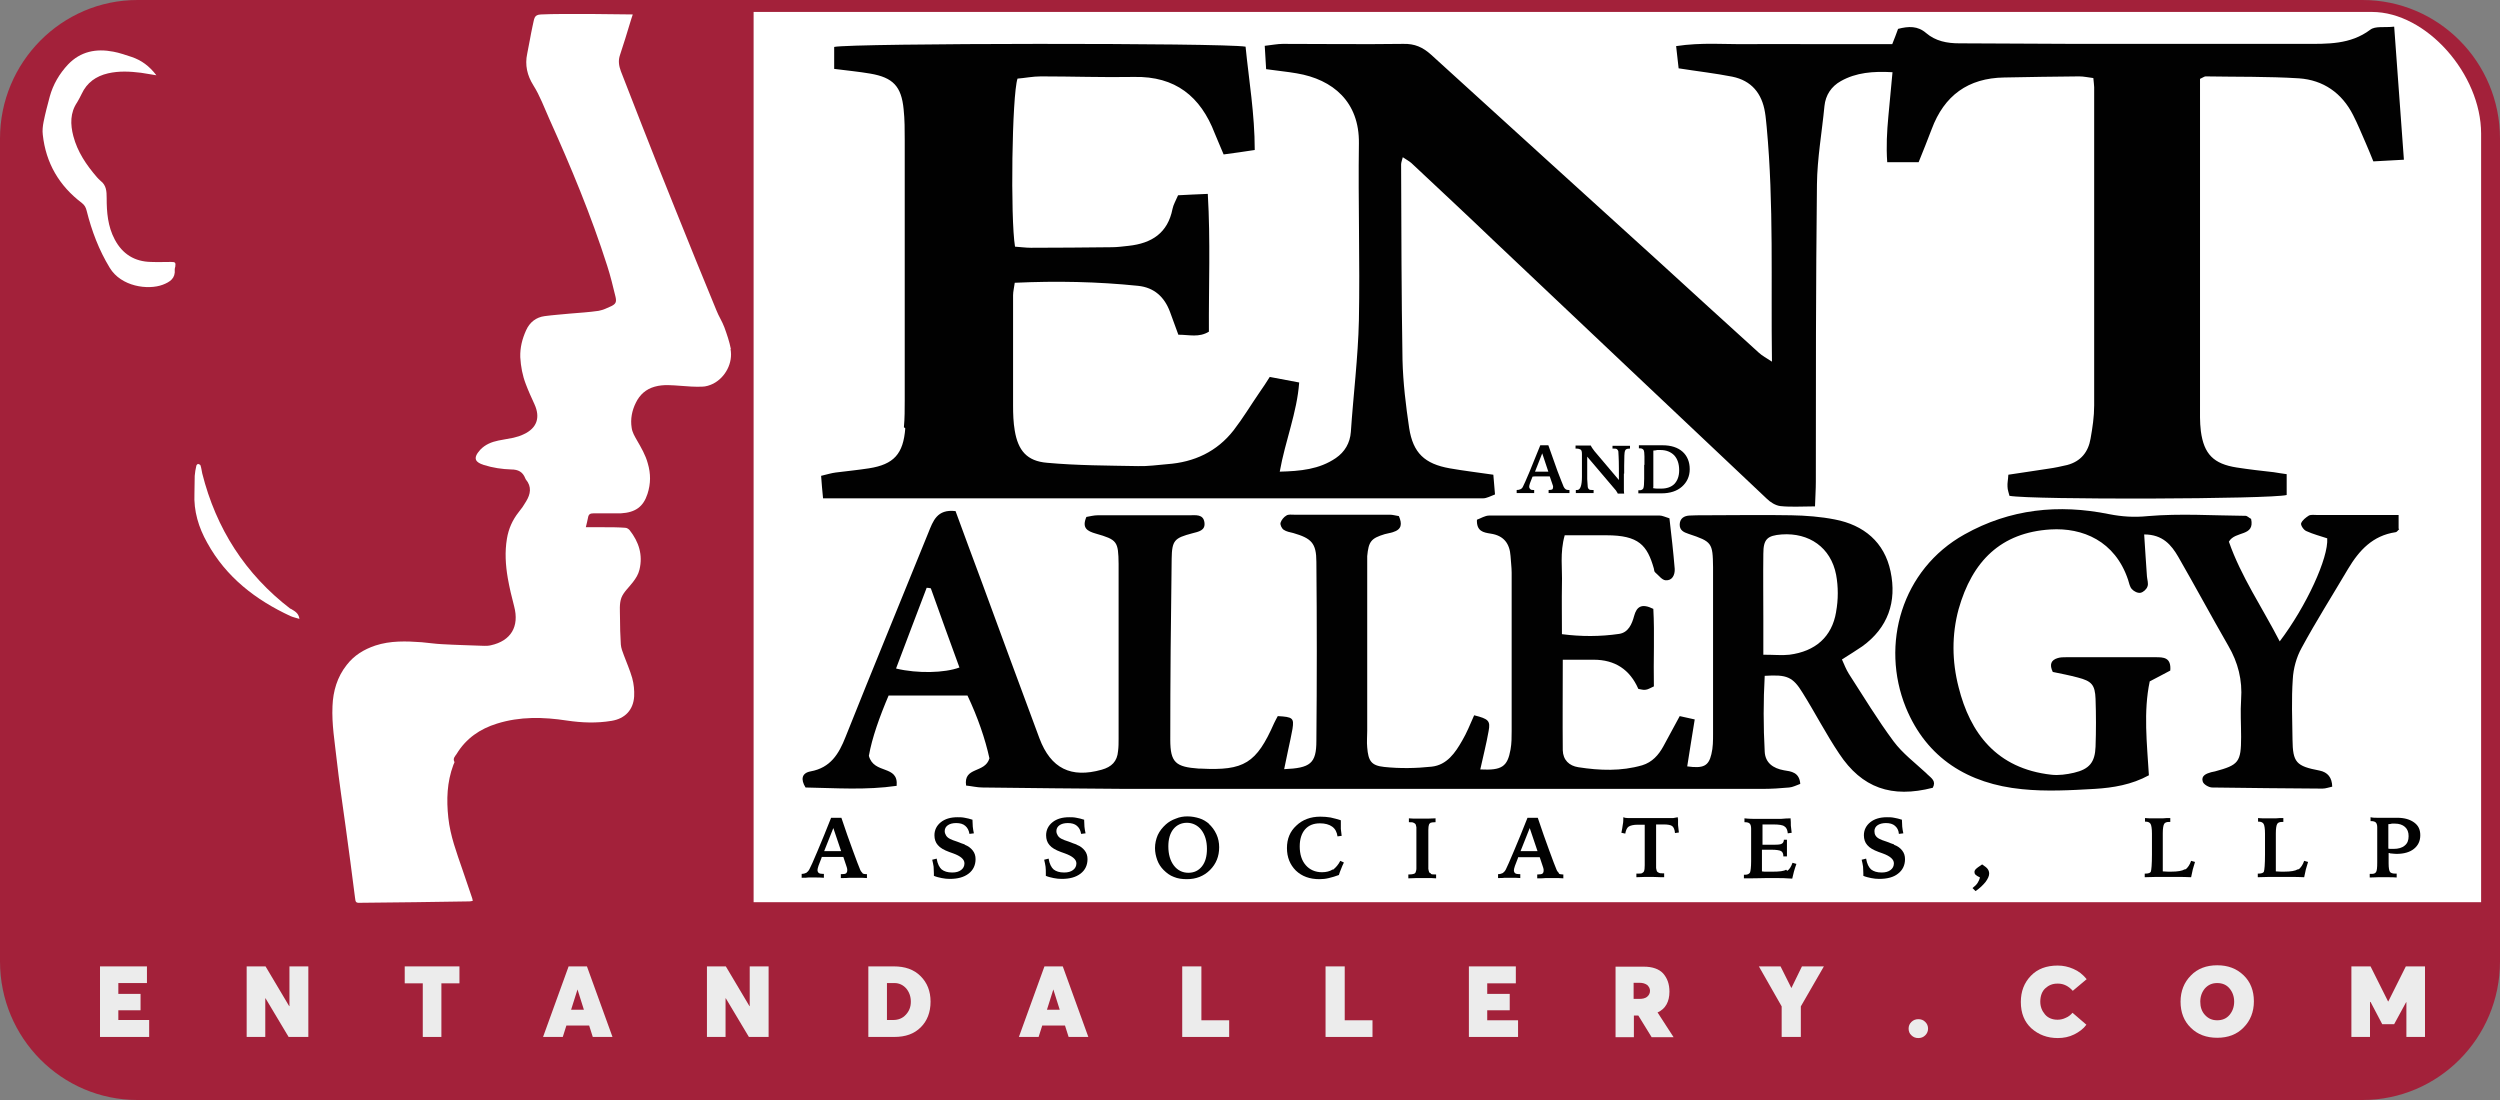 <?xml version="1.0" encoding="UTF-8"?>
<svg id="a" data-name="Layer 1" xmlns="http://www.w3.org/2000/svg" viewBox="0 0 90 39.6">
  <rect x="0" y="0" width="90" height="39.6" fill="#808080" stroke="none"/>
  <path d="M85.05,39.6H4.95c-2.73,0-4.95-2.23-4.95-4.99V4.99C0,2.24,2.22,0,4.95,0H85.05c2.73,0,4.95,2.23,4.95,4.99v29.62c0,2.76-2.22,4.99-4.95,4.99Z" fill="#a3213a"/>
  <path d="M89.32,32.48H27.13V.43h58.26c1.96,0,3.93,2.24,3.93,4.38v27.68Z" fill="#fff"/>
  <g>
    <path d="M31.05,31.43s-.06-.06-.08-.11c-.05-.12-.14-.35-.27-.71-.13-.36-.27-.74-.41-1.17h-.37c-.17,.44-.34,.84-.49,1.2-.15,.36-.25,.58-.29,.65-.03,.06-.07,.1-.11,.13-.04,.02-.1,.04-.17,.04v.14c.11,0,.19,0,.24-.01,.05,0,.1,0,.13,0,.04,0,.09,0,.16,0,.06,0,.15,0,.27,.01v-.14h-.03c-.07,0-.12-.01-.15-.03-.03-.02-.05-.06-.05-.11,0-.06,.05-.21,.15-.45v-.02s.07,0,.12,0c.13,0,.22,0,.26,0,.02,0,.08,0,.17,0,.1,0,.17,0,.23,0l.12,.36s.02,.06,.02,.08c0,.02,0,.04,0,.05,0,.05-.02,.08-.04,.1-.03,.02-.08,.03-.16,.03h-.03v.14c.13,0,.24,0,.31-.01,.07,0,.13,0,.17,0,.05,0,.1,0,.17,0,.07,0,.17,0,.29,.01v-.14h-.03c-.05,0-.1-.01-.13-.03Zm-.9-.79h-.36s-.08,0-.12,0l.33-.83,.28,.83s-.08,0-.13,0Z" fill="#010101"/>
    <path d="M34.73,30.4c-.06-.02-.15-.05-.27-.1-.12-.04-.21-.07-.26-.1-.06-.03-.11-.07-.14-.12-.03-.05-.05-.1-.05-.16,0-.09,.04-.16,.11-.21,.07-.05,.17-.08,.3-.08,.14,0,.25,.03,.33,.1,.08,.07,.13,.16,.15,.29l.16-.02c-.02-.08-.03-.16-.04-.24,0-.08-.01-.15-.01-.22v-.03c-.1-.03-.2-.06-.28-.07-.09-.02-.18-.02-.26-.02-.25,0-.45,.06-.6,.18-.15,.12-.23,.28-.23,.47,0,.14,.04,.26,.12,.35,.08,.1,.22,.18,.41,.25,.03,.01,.08,.03,.14,.05,.28,.1,.41,.22,.41,.36,0,.1-.04,.18-.12,.24-.08,.06-.18,.09-.32,.09-.17,0-.29-.04-.38-.11-.08-.07-.15-.2-.18-.39l-.16,.04c.02,.09,.04,.17,.05,.25,0,.08,.01,.16,.01,.24,0,0,0,.02,0,.04,0,.02,0,.03,0,.05,.09,.04,.19,.06,.28,.08,.1,.02,.19,.03,.29,.03,.29,0,.51-.06,.68-.19,.17-.13,.25-.31,.25-.52,0-.12-.03-.22-.1-.31-.07-.09-.16-.16-.29-.21Z" fill="#010101"/>
    <path d="M38.75,30.4c-.06-.02-.15-.05-.27-.1-.12-.04-.21-.07-.26-.1-.06-.03-.11-.07-.14-.12-.03-.05-.05-.1-.05-.16,0-.09,.04-.16,.11-.21,.07-.05,.17-.08,.3-.08,.14,0,.25,.03,.33,.1,.08,.07,.13,.16,.15,.29l.16-.02c-.02-.08-.03-.16-.04-.24,0-.08-.01-.15-.01-.22v-.03c-.1-.03-.2-.06-.28-.07-.09-.02-.18-.02-.26-.02-.25,0-.45,.06-.6,.18-.15,.12-.23,.28-.23,.47,0,.14,.04,.26,.12,.35,.08,.1,.22,.18,.41,.25,.03,.01,.08,.03,.14,.05,.28,.1,.42,.22,.42,.36,0,.1-.04,.18-.12,.24-.08,.06-.18,.09-.32,.09-.17,0-.29-.04-.38-.11-.08-.07-.15-.2-.18-.39l-.16,.04c.02,.09,.04,.17,.05,.25s.01,.16,.01,.24c0,0,0,.02,0,.04,0,.02,0,.03,0,.05,.09,.04,.19,.06,.28,.08,.1,.02,.19,.03,.29,.03,.29,0,.51-.06,.68-.19,.17-.13,.25-.31,.25-.52,0-.12-.03-.22-.1-.31-.07-.09-.16-.16-.29-.21Z" fill="#010101"/>
    <path d="M43.53,29.66c-.11-.09-.22-.16-.35-.2-.13-.04-.27-.07-.43-.07-.14,0-.28,.02-.42,.08-.14,.05-.26,.12-.36,.21-.12,.11-.22,.23-.29,.38-.06,.14-.1,.3-.1,.47,0,.15,.03,.29,.08,.43,.05,.14,.13,.26,.23,.36,.11,.11,.23,.2,.37,.25,.14,.06,.3,.08,.47,.08,.33,0,.61-.11,.83-.33,.22-.22,.33-.49,.33-.82,0-.16-.03-.32-.1-.47-.07-.15-.16-.27-.28-.38Zm-.26,1.53c-.12,.15-.28,.23-.49,.23s-.39-.09-.52-.26c-.13-.17-.2-.4-.2-.69,0-.26,.06-.47,.18-.62,.12-.15,.29-.23,.49-.23s.39,.09,.52,.26c.13,.17,.2,.4,.2,.68,0,.27-.06,.48-.18,.63Z" fill="#010101"/>
    <path d="M47.98,31.3c-.11,.07-.24,.1-.39,.1-.24,0-.44-.09-.58-.25-.15-.17-.22-.4-.22-.68,0-.27,.07-.47,.19-.61,.13-.15,.31-.22,.54-.22,.18,0,.33,.04,.44,.12,.11,.08,.17,.2,.19,.35l.15-.02c-.01-.09-.02-.17-.03-.25,0-.07,0-.15,0-.21,0-.01,0-.02,0-.05,0-.02,0-.04,0-.05-.12-.04-.24-.07-.37-.1-.12-.02-.24-.03-.37-.03-.35,0-.64,.11-.86,.32-.23,.21-.34,.48-.34,.81s.11,.6,.32,.81c.22,.21,.5,.31,.85,.31,.11,0,.22-.01,.34-.04,.12-.03,.23-.06,.36-.11,.02-.07,.05-.15,.08-.22,.03-.08,.06-.15,.1-.23l-.13-.06c-.07,.14-.16,.24-.26,.32Z" fill="#010101"/>
    <path d="M51.52,31.45s-.06-.03-.07-.05-.02-.07-.03-.12c0-.05,0-.15,0-.29v-.62c0-.24,0-.4,0-.49,0-.09,.01-.15,.02-.18,.01-.04,.03-.06,.06-.08,.03-.01,.08-.02,.15-.02h.03v-.14c-.1,0-.18,.01-.26,.01-.08,0-.15,0-.21,0s-.14,0-.22,0c-.08,0-.17,0-.27-.01v.14h.03c.06,0,.11,0,.14,.02,.03,.01,.05,.03,.07,.05,.01,.02,.02,.06,.03,.11,0,.05,0,.14,0,.26v.88c0,.17,0,.28,0,.35,0,.06-.02,.11-.03,.14-.01,.02-.03,.04-.07,.05-.03,.01-.08,.02-.15,.02h-.04v.14c.11,0,.21-.01,.29-.01,.08,0,.15,0,.21,0,.06,0,.13,0,.21,0,.08,0,.18,0,.29,.01v-.14h-.04c-.07,0-.11,0-.15-.02Z" fill="#010101"/>
    <polygon points="50.72 29.45 50.72 29.45 50.72 29.45 50.72 29.45" fill="#010101"/>
    <path d="M56.12,31.43s-.06-.06-.08-.11c-.05-.12-.14-.35-.27-.71-.13-.36-.27-.74-.41-1.17h-.37c-.17,.44-.34,.84-.49,1.2-.15,.36-.25,.58-.29,.66-.03,.06-.07,.1-.11,.13-.04,.02-.1,.04-.17,.04v.14c.11,0,.19,0,.24-.01,.05,0,.1,0,.13,0,.04,0,.09,0,.16,0,.06,0,.15,0,.27,.01v-.14h-.03c-.07,0-.12-.01-.15-.03-.03-.02-.05-.06-.05-.11,0-.06,.05-.21,.15-.45v-.02s.07,0,.12,0c.13,0,.22,0,.26,0,.02,0,.08,0,.17,0,.1,0,.17,0,.23,0l.12,.36s.02,.06,.02,.08c0,.02,0,.04,0,.05,0,.05-.02,.08-.04,.1-.03,.02-.08,.03-.16,.03h-.03v.14c.13,0,.24,0,.31-.01,.07,0,.13,0,.17,0,.05,0,.1,0,.17,0,.07,0,.17,0,.29,.01v-.14h-.03c-.05,0-.1-.01-.13-.03Zm-.9-.79h-.36s-.08,0-.12,0l.33-.83,.28,.83s-.08,0-.13,0Z" fill="#010101"/>
    <path d="M60.4,29.47v-.05s-.09,.02-.16,.03c-.07,0-.2,0-.39,0h-.9c-.17,0-.28,0-.35,0-.07,0-.12-.01-.16-.03,0,.09,0,.18-.02,.27-.01,.09-.03,.19-.05,.29l.14,.03c.02-.12,.06-.21,.12-.25,.06-.04,.17-.07,.32-.07h.26v.86c0,.29,0,.49,0,.6,0,.11-.01,.18-.02,.2-.01,.04-.04,.06-.07,.08-.03,.02-.08,.02-.15,.02h-.06v.13c.11,0,.21-.01,.29-.01,.08,0,.15,0,.2,0,.07,0,.21,0,.4,.01,.05,0,.09,0,.11,0v-.14h-.05c-.06,0-.1,0-.14-.02-.03-.01-.05-.03-.07-.05-.01-.02-.02-.07-.03-.12,0-.05,0-.15,0-.28v-.28c0-.21,0-.39,0-.54,0-.15,0-.31,0-.47h.27c.15,0,.26,.02,.31,.06,.05,.04,.09,.12,.1,.25l.14-.02c-.01-.09-.02-.18-.03-.27,0-.08,0-.16,0-.24Z" fill="#010101"/>
    <path d="M64.3,31.31c-.08,.05-.24,.07-.48,.07-.08,0-.15,0-.22,0-.07,0-.12,0-.17-.01,0-.13,0-.24,0-.34,0-.09,0-.19,0-.27v-.17h.34c.18,0,.3,.02,.35,.05,.05,.03,.08,.09,.08,.17v.02h.13c0-.07,0-.12,0-.16,0-.04,0-.08,0-.1s0-.08,0-.15c0-.07,0-.14,0-.19h-.11c0,.06-.03,.12-.07,.14-.04,.03-.13,.04-.27,.04-.03,0-.09,0-.17,0-.09,0-.16,0-.22,0h-.04c0-.11,0-.23,0-.35,0-.12,0-.25,0-.38,.09,0,.17,0,.23,0,.06,0,.11,0,.15,0,.21,0,.35,.02,.41,.07,.07,.04,.11,.13,.12,.25l.14-.02c-.01-.09-.02-.17-.03-.26,0-.09,0-.17-.01-.26-.11,0-.23,.01-.35,.02-.13,0-.28,0-.46,0-.11,0-.24,0-.38,0-.14,0-.3,0-.47-.02h0v.14h.03c.08,0,.13,.02,.16,.05s.05,.09,.05,.18c0,0,0,.03,0,.08s0,.1,0,.14,0,.13,0,.25c0,.03,0,.05,0,.07v.34s0,.14,0,.14v.15c0,.22-.02,.36-.04,.41-.03,.05-.09,.08-.17,.08h-.03s-.01,0-.02,0v.13s.12,0,.21,0c.27,0,.47-.01,.59-.01,.11,0,.23,0,.37,0,.14,0,.33,0,.57,.02,.02-.08,.04-.17,.06-.25,.03-.09,.05-.18,.09-.28l-.14-.04c-.05,.14-.11,.24-.19,.29Z" fill="#010101"/>
    <path d="M68.19,30.4c-.06-.02-.15-.05-.27-.1-.12-.04-.21-.07-.26-.1-.06-.03-.11-.07-.14-.12-.03-.05-.04-.1-.04-.16,0-.09,.04-.16,.11-.21,.07-.05,.18-.08,.3-.08,.14,0,.25,.03,.33,.1,.08,.07,.13,.16,.14,.29l.16-.02c-.02-.08-.03-.16-.04-.24,0-.08-.01-.15-.01-.22v-.03c-.1-.03-.2-.06-.28-.07-.09-.02-.18-.02-.26-.02-.25,0-.45,.06-.6,.18-.15,.12-.23,.28-.23,.47,0,.14,.04,.26,.12,.35,.08,.1,.22,.18,.41,.25,.03,.01,.08,.03,.14,.05,.28,.1,.41,.22,.41,.36,0,.1-.04,.18-.12,.24-.08,.06-.18,.09-.32,.09-.17,0-.29-.04-.38-.11-.08-.07-.15-.2-.18-.39l-.16,.04c.02,.09,.04,.17,.05,.25,0,.08,.01,.16,.01,.24,0,0,0,.02,0,.04,0,.02,0,.03,0,.05,.09,.04,.19,.06,.28,.08,.1,.02,.19,.03,.29,.03,.29,0,.52-.06,.68-.19,.17-.13,.25-.31,.25-.52,0-.12-.03-.22-.1-.31-.07-.09-.16-.16-.3-.21Z" fill="#010101"/>
    <path d="M71.34,31.13l-.13,.09s-.08,.06-.1,.09c-.02,.03-.03,.05-.03,.08,0,.04,.01,.07,.04,.1,.03,.03,.08,.06,.16,.1-.02,.07-.05,.14-.09,.2-.04,.06-.1,.12-.18,.18l.11,.11c.16-.11,.27-.22,.36-.33,.08-.11,.13-.21,.13-.3,0-.06-.02-.12-.05-.16-.03-.05-.1-.1-.2-.17Z" fill="#010101"/>
    <path d="M78.64,31.3c-.08,.05-.24,.08-.49,.08-.07,0-.16,0-.29-.01h0s0-1.06,0-1.06c0-.04,0-.1,0-.17,0-.07,0-.11,0-.14,0-.18,.02-.29,.05-.34,.03-.05,.09-.07,.17-.07,0,0,.01,0,.02,0,.01,0,.02,0,.03,0v-.14c-.1,0-.19,0-.26,.01-.08,0-.15,0-.21,0s-.13,0-.2,0c-.08,0-.15,0-.24-.01v.13h.03c.08,0,.14,.03,.17,.08,.03,.05,.05,.17,.05,.35,0,.03,0,.08,0,.15,0,.07,0,.13,0,.17v.33s0,.06,0,.1c0,.36-.02,.56-.04,.62-.01,.02-.03,.04-.06,.05-.03,.01-.07,.02-.12,.02h-.04v.13c.12,0,.25-.01,.38-.01,.13,0,.25,0,.38,0s.27,0,.42,0c.15,0,.32,0,.49,.01,.02-.09,.04-.19,.06-.28,.03-.09,.05-.18,.08-.27l-.14-.04c-.05,.15-.12,.24-.19,.3Z" fill="#010101"/>
    <polygon points="77.18 29.45 77.19 29.45 77.19 29.45 77.18 29.45" fill="#010101"/>
    <polygon points="81.26 29.45 81.27 29.45 81.27 29.45 81.26 29.45" fill="#010101"/>
    <path d="M82.71,31.3c-.08,.05-.24,.08-.49,.08-.07,0-.16,0-.29-.01h0s0-1.06,0-1.06c0-.04,0-.1,0-.17,0-.07,0-.11,0-.14,0-.18,.02-.29,.05-.34,.03-.05,.09-.07,.17-.07,0,0,.01,0,.02,0,.01,0,.02,0,.03,0v-.14c-.1,0-.19,0-.26,.01-.08,0-.15,0-.21,0s-.13,0-.2,0c-.08,0-.16,0-.24-.01v.13h.03c.08,0,.14,.03,.17,.08,.03,.05,.05,.17,.05,.35,0,.03,0,.08,0,.15,0,.07,0,.13,0,.17v.33s0,.06,0,.1c0,.36-.02,.56-.04,.62-.01,.02-.03,.04-.06,.05-.03,.01-.07,.02-.12,.02h-.04v.13c.12,0,.25-.01,.38-.01,.13,0,.25,0,.38,0s.27,0,.42,0c.15,0,.32,0,.49,.01,.02-.09,.04-.19,.06-.28,.03-.09,.05-.18,.08-.27l-.14-.04c-.05,.15-.12,.24-.19,.3Z" fill="#010101"/>
    <polygon points="85.31 31.47 85.31 31.47 85.31 31.47 85.31 31.47" fill="#010101"/>
    <path d="M86.03,30.72c.11,.01,.19,.02,.24,.02,.27,0,.48-.06,.63-.18,.15-.12,.23-.28,.23-.49s-.07-.35-.22-.46c-.15-.11-.35-.17-.61-.17-.02,0-.09,0-.21,0-.12,0-.23,0-.32,0-.06,0-.12,0-.2,0-.07,0-.15,0-.23-.02v.14h.03c.07,0,.13,.02,.16,.05,.03,.03,.05,.09,.05,.17v.9s0,.06,0,.1c0,.03,0,.08,0,.14v.13c0,.18-.01,.29-.04,.34-.03,.05-.08,.07-.16,.07h-.04s-.02,0-.03,0v.13c.12,0,.22-.01,.29-.01,.07,0,.13,0,.16,0,.07,0,.15,0,.24,0,.09,0,.18,0,.28,.01v-.14h-.05c-.09,0-.16-.02-.19-.06-.03-.04-.05-.14-.05-.31v-.37s.03,0,.05,0Zm-.05-.18c0-.2,0-.36,0-.49,0-.13,0-.26,0-.38,.05,0,.09-.01,.13-.02,.04,0,.07,0,.11,0,.15,0,.27,.04,.36,.12,.09,.08,.13,.19,.13,.33,0,.15-.04,.26-.14,.34-.09,.08-.23,.12-.4,.12-.03,0-.06,0-.09,0-.03,0-.07,0-.1-.01Z" fill="#010101"/>
    <path d="M55.77,17.64h-.02v.11c.11,0,.19,0,.24,0,.05,0,.1,0,.14,0,.04,0,.08,0,.14,0,.05,0,.13,0,.23,0v-.11h-.03s-.08,0-.11-.03c-.03-.02-.05-.05-.07-.09-.04-.09-.11-.28-.22-.56-.1-.28-.21-.59-.33-.93h-.29c-.14,.35-.27,.67-.39,.96-.12,.29-.2,.46-.23,.52-.02,.05-.05,.08-.09,.1s-.08,.03-.14,.03v.11c.08,0,.15,0,.19,0,.04,0,.08,0,.11,0,.03,0,.07,0,.12,0,.05,0,.12,0,.21,0v-.11h-.02c-.05,0-.09,0-.12-.03-.02-.02-.04-.05-.04-.09,0-.05,.04-.17,.12-.36h0s.05-.01,.09-.01c.1,0,.17,0,.21,0,.02,0,.06,0,.14,0,.07,0,.13,0,.18,0l.1,.29s.02,.05,.02,.06c0,.01,0,.03,0,.04,0,.04-.01,.06-.03,.08-.02,.01-.06,.02-.13,.02Zm-.12-.66h-.29s-.07,0-.1,0l.26-.66,.22,.66s-.07,0-.1,0Z" fill="#010101"/>
    <path d="M58.47,17.05v-.26s0-.02,0-.02c0-.32,.01-.5,.03-.54,.01-.03,.03-.05,.05-.06,.02-.01,.06-.02,.11-.02h.02v-.1c-.07,0-.14,0-.19,0-.05,0-.09,0-.13,0-.03,0-.07,0-.11,0-.05,0-.11,0-.2,0v.1h.04c.05,0,.09,0,.12,.02,.02,.02,.04,.04,.05,.08,0,.03,.02,.24,.02,.62,0,.17,0,.31,0,.41l-.88-1.04s-.06-.08-.08-.11c-.02-.03-.04-.06-.05-.09-.03,0-.07,0-.14,0-.06,0-.1,0-.13,0-.03,0-.07,0-.14,0-.07,0-.11,0-.14,0h0v.11s.01,0,.02,0c.01,0,.02,0,.02,0,.07,0,.12,.02,.15,.04,.03,.03,.04,.08,.04,.16,0,.03,0,.09,0,.19,0,.1,0,.17,0,.22v.25s0,.09,0,.16c0,.31-.06,.47-.17,.47h-.03s-.01,0-.02,0v.11c.1,0,.17,0,.21,0,.04,0,.08,0,.1,0,.03,0,.07,0,.12,0,.05,0,.12,0,.21,0v-.11h-.04c-.05,0-.09,0-.12-.02-.02-.01-.04-.04-.05-.08,0-.03-.01-.13-.02-.29,0-.16,0-.43,0-.81l.96,1.13c.05,.06,.09,.1,.1,.13,.02,.02,.03,.05,.04,.07h.23s-.01-.07-.01-.11c0-.04,0-.07,0-.11,0-.06,0-.13,0-.22,0-.09,0-.18,0-.28Z" fill="#010101"/>
    <path d="M59.19,16.74v.28s0,.13,0,.13v.09c0,.18-.01,.29-.03,.34-.02,.04-.07,.07-.13,.07h-.03s-.01,0-.02,0v.11h.06c.13,0,.21,0,.23,0,.1,0,.21,0,.33,0,.12,0,.19,0,.22,0,.3,0,.55-.08,.73-.24,.18-.16,.28-.37,.28-.63s-.09-.48-.26-.63c-.17-.15-.41-.23-.72-.23-.04,0-.12,0-.24,0-.12,0-.21,0-.29,0-.04,0-.09,0-.14,0-.05,0-.11,0-.18,0v.11h.04c.06,0,.1,.02,.13,.06,.02,.04,.03,.12,.03,.23,0,.05,0,.12,0,.24,0,.02,0,.05,0,.06Zm.33,.81v-.31c0-.14,0-.3,0-.47,0-.17,0-.36,0-.55,.05,0,.1-.01,.14-.02,.04,0,.07,0,.11,0,.22,0,.38,.07,.5,.19,.12,.13,.18,.31,.18,.54,0,.21-.06,.37-.17,.49-.11,.11-.27,.17-.48,.17-.05,0-.1,0-.15,0-.05,0-.1-.01-.15-.02h0Z" fill="#010101"/>
    <path d="M32.59,15.42c-.07,.92-.41,1.3-1.31,1.44-.39,.06-.79,.1-1.19,.15-.16,.02-.32,.07-.53,.12,.02,.28,.04,.51,.07,.81h.88c4.79,0,9.59,0,14.38,0,.17,0,1.54,0,1.61,0,2.37,0,4.52,0,6.89,0,.13,0,.27-.08,.43-.14-.02-.25-.04-.46-.06-.71-.54-.08-1.06-.14-1.57-.23-.9-.16-1.32-.55-1.46-1.45-.12-.81-.22-1.63-.24-2.45-.04-2.35-.04-4.69-.05-7.04,0-.07,.03-.14,.06-.26,.12,.08,.23,.14,.31,.21,.98,.92,1.97,1.84,2.94,2.77,3.28,3.1,6.56,6.21,9.85,9.31,.13,.13,.32,.25,.5,.27,.39,.04,.78,.01,1.24,.01,.01-.34,.03-.61,.03-.88,0-3.57,0-7.14,.04-10.71,.01-.94,.18-1.88,.27-2.82,.04-.4,.25-.71,.59-.9,.55-.31,1.16-.36,1.86-.32-.05,.57-.1,1.09-.15,1.6-.05,.54-.08,1.08-.04,1.64h1.13c.16-.4,.32-.79,.47-1.19,.45-1.21,1.31-1.84,2.61-1.86,.9-.02,1.8-.03,2.7-.04,.17,0,.33,.04,.51,.06,.01,.14,.03,.24,.03,.33,0,3.82,0,7.64,0,11.46,0,.4-.06,.8-.13,1.19-.08,.48-.35,.82-.84,.95-.22,.05-.44,.1-.66,.13-.48,.08-.97,.14-1.46,.22-.01,.19-.04,.31-.03,.43,0,.12,.05,.23,.07,.33,.84,.15,9.44,.12,9.98-.03v-.75c-.17-.02-.32-.05-.46-.07-.45-.05-.89-.1-1.34-.17-.83-.13-1.18-.48-1.29-1.31-.04-.32-.03-.65-.03-.97,0-3.67,0-7.34,0-11.01v-.7c.11-.05,.16-.09,.2-.09,1.12,.02,2.24,0,3.36,.07,.88,.06,1.55,.53,1.95,1.32,.17,.33,.31,.68,.46,1.02,.09,.2,.17,.41,.27,.65,.35-.02,.69-.04,1.1-.06-.12-1.63-.23-3.17-.35-4.79-.35,.04-.68-.03-.86,.11-.72,.54-1.54,.51-2.37,.51-2.75,0-5.49,0-8.24,0-1.4,0-2.8-.02-4.19-.02-.44,0-.85-.08-1.19-.37-.3-.26-.63-.25-1.01-.15-.06,.17-.13,.35-.21,.55h-2.56c-.87,0-1.75-.01-2.62,0-.84,.01-1.68-.07-2.6,.07,.04,.32,.06,.57,.09,.8,.7,.11,1.32,.18,1.93,.3,.69,.14,1.07,.6,1.18,1.29,.03,.17,.04,.35,.06,.52,.26,2.79,.15,5.58,.19,8.45-.2-.13-.35-.21-.47-.32-1.2-1.09-2.4-2.18-3.6-3.28-2.73-2.48-5.47-4.96-8.2-7.45-.3-.27-.59-.4-1-.39-1.45,.02-2.89,0-4.34,0-.19,0-.38,.04-.65,.07,.02,.3,.03,.55,.05,.84,.41,.06,.76,.09,1.1,.15,1.31,.22,2.26,1.03,2.24,2.52-.03,2.12,.04,4.24,0,6.37-.03,1.34-.2,2.68-.29,4.02-.03,.4-.22,.72-.54,.94-.6,.41-1.28,.47-2.02,.49,.2-1.12,.62-2.12,.7-3.21-.39-.07-.7-.13-1.06-.2-.12,.19-.24,.38-.37,.56-.31,.45-.59,.92-.93,1.36-.6,.77-1.42,1.15-2.39,1.22-.35,.03-.7,.08-1.05,.07-1.09-.02-2.19-.02-3.28-.12-.72-.06-1.04-.44-1.16-1.16-.05-.29-.06-.6-.06-.9,0-1.32,0-2.64,0-3.97,0-.14,.04-.28,.06-.45,1.51-.07,2.98-.04,4.44,.11,.58,.06,.95,.4,1.15,.94,.1,.27,.2,.55,.3,.82,.4,0,.74,.11,1.1-.11-.01-1.63,.06-3.26-.04-4.96-.42,.02-.75,.03-1.07,.05-.09,.21-.17,.34-.2,.49-.17,.87-.75,1.24-1.58,1.33-.2,.02-.4,.05-.6,.05-.97,.01-1.95,.02-2.92,.02-.19,0-.39-.03-.57-.04-.17-1.02-.11-5.45,.09-6.05,.26-.02,.55-.08,.84-.08,1.12,0,2.24,.04,3.36,.02,1.48-.03,2.39,.7,2.9,2.03,.1,.25,.21,.49,.32,.76,.39-.05,.72-.1,1.12-.16,0-1.3-.21-2.51-.33-3.72-.8-.14-14.19-.13-14.81,.01v.79c.47,.06,.89,.1,1.3,.17,.82,.14,1.12,.46,1.2,1.28,.04,.37,.04,.75,.04,1.12,0,3.12,0,6.24,0,9.36,0,.32,0,.65-.03,.97Z" fill="#010101"/>
    <path d="M69.34,27.83c-.4-.37-.85-.71-1.17-1.14-.58-.78-1.08-1.61-1.61-2.43-.1-.16-.17-.34-.25-.52,.27-.17,.51-.32,.73-.47,.93-.67,1.25-1.61,1.02-2.7-.22-1.05-.96-1.67-2.01-1.87-.51-.1-1.04-.14-1.56-.15-1.05-.02-2.1,0-3.15,0-.18,0-.35,0-.52,.01-.19,.01-.34,.1-.35,.31-.01,.22,.14,.29,.32,.35,.84,.28,.87,.32,.88,1.2,0,2,0,3.99,0,5.99,0,.25,0,.5-.06,.74-.1,.43-.29,.52-.87,.44,.09-.55,.17-1.1,.27-1.69-.21-.05-.37-.08-.54-.12-.21,.39-.4,.74-.59,1.09-.17,.31-.4,.57-.76,.68-.76,.22-1.53,.19-2.3,.07-.33-.05-.55-.26-.56-.61-.01-1.06,0-2.13,0-3.26h1.11q1.15,0,1.61,1.05c.08,.01,.18,.05,.27,.03,.09-.01,.17-.07,.29-.12-.02-.95,.03-1.89-.02-2.79-.42-.21-.6-.08-.69,.25-.08,.3-.21,.6-.54,.65-.68,.1-1.37,.1-2.06,.01,0-.65-.01-1.22,0-1.79,.02-.56-.08-1.14,.1-1.77,.51,0,1,0,1.5,0,1.17,0,1.47,.36,1.71,1.2,.01,.05,.01,.11,.05,.14,.12,.1,.24,.27,.37,.28,.24,.02,.34-.19,.33-.41-.05-.61-.12-1.22-.19-1.82-.16-.05-.26-.1-.35-.1-2.05,0-4.1,0-6.14,0-.15,0-.3,.1-.44,.15-.02,.42,.24,.46,.49,.5,.48,.07,.69,.36,.72,.81,.01,.2,.04,.4,.04,.6,0,1.9,0,3.79,0,5.69,0,.22,0,.45-.04,.67-.11,.62-.31,.76-1.09,.72,.1-.46,.22-.92,.3-1.38,.07-.37,0-.44-.52-.57-.15,.34-.27,.64-.43,.91-.25,.44-.55,.88-1.1,.94-.56,.06-1.15,.07-1.71,.01-.47-.05-.57-.22-.61-.7-.02-.2,0-.4,0-.6,0-1.95,0-3.89,0-5.84,0-.15,0-.3,0-.45,.05-.53,.14-.64,.63-.79,.1-.03,.2-.04,.29-.07,.33-.1,.34-.3,.22-.58-.13-.02-.22-.05-.32-.05-1.15,0-2.3,0-3.44,0-.1,0-.22-.02-.29,.03-.09,.05-.18,.16-.21,.26-.02,.07,.04,.2,.11,.25,.1,.07,.23,.09,.35,.12,.65,.19,.83,.36,.83,1.04,.02,2.15,.02,4.29,0,6.44,0,.82-.22,.98-1.16,1.02,.05-.25,.1-.48,.15-.72,.05-.24,.11-.49,.15-.73,.06-.39,.01-.43-.53-.46-.04,.08-.09,.16-.13,.25-.64,1.45-1.08,1.72-2.64,1.64-.02,0-.05,0-.07,0-.83-.06-1.03-.21-1.03-1.04,0-2.17,.02-4.34,.05-6.51,.01-.67,.1-.75,.74-.92,.23-.06,.48-.1,.44-.39-.04-.31-.32-.26-.54-.26-1.1,0-2.2,0-3.3,0-.14,0-.29,.04-.41,.06-.17,.4,.03,.51,.34,.6,.77,.22,.81,.28,.82,1.09,0,2.1,0,4.19,0,6.29,0,.15,0,.3-.02,.45-.03,.37-.23,.57-.59,.67-1.1,.31-1.83-.04-2.24-1.13-.7-1.87-1.38-3.74-2.07-5.61-.32-.86-.64-1.72-.95-2.57-.67-.08-.81,.36-.98,.78-.99,2.45-2,4.89-2.98,7.35-.24,.61-.54,1.11-1.26,1.24-.32,.06-.36,.29-.18,.58,1.1,.02,2.18,.1,3.28-.06,.07-.77-.82-.4-1-1.08,.11-.64,.39-1.42,.71-2.17h2.84c.37,.78,.64,1.57,.79,2.26-.16,.55-.94,.29-.84,.98,.2,.02,.4,.07,.59,.07,1.72,.02,3.44,.04,5.16,.05,2.17,0,4.34,0,6.51,0,5.47,0,10.93,0,16.4,0,.32,0,.65-.02,.97-.05,.13-.01,.26-.08,.4-.13-.03-.42-.33-.45-.59-.49-.39-.07-.67-.27-.69-.67-.05-.91-.05-1.83,0-2.73,.8-.05,1.01,.03,1.37,.62,.45,.72,.84,1.48,1.31,2.18,.82,1.24,1.89,1.61,3.37,1.23,.13-.24-.04-.34-.2-.49Zm-37.08-3.77c.37-.97,.73-1.94,1.1-2.9,.05,0,.1,.01,.15,.02,.34,.95,.68,1.9,1.03,2.85-.54,.2-1.51,.22-2.27,.04Zm33.84-2.03c-.15,.9-.75,1.42-1.68,1.54-.27,.03-.54,0-.94,0v-1.24c0-.8-.01-1.6,0-2.39,0-.53,.14-.66,.66-.7,.99-.07,1.77,.47,1.96,1.45,.08,.43,.08,.9,0,1.33Z" fill="#010101"/>
    <path d="M86.35,19.03v-.49c-1,0-1.96,0-2.93,0-.1,0-.22-.02-.3,.02-.11,.07-.24,.17-.28,.28-.02,.07,.09,.24,.19,.28,.24,.11,.51,.18,.75,.26,.05,.7-.75,2.44-1.71,3.71-.63-1.22-1.4-2.35-1.83-3.59,.23-.4,.94-.17,.8-.82-.08-.04-.14-.11-.2-.11-1.17-.01-2.35-.09-3.52,.01-.49,.05-.93,.02-1.39-.07-1.82-.37-3.57-.19-5.21,.73-2.26,1.26-3.03,3.96-2.11,6.23,.75,1.83,2.25,2.75,4.18,2.94,.87,.09,1.75,.04,2.62-.01,.66-.04,1.33-.15,1.95-.49-.07-1.16-.2-2.29,.03-3.38,.3-.16,.54-.28,.74-.39,.04-.48-.25-.48-.53-.48-1.07,0-2.15,0-3.22,0-.1,0-.2,0-.3,.03-.24,.07-.31,.23-.18,.5,.29,.06,.6,.12,.9,.2,.5,.13,.62,.26,.64,.77,.02,.57,.02,1.15,0,1.72-.02,.56-.22,.81-.78,.94-.26,.06-.55,.1-.81,.07-1.98-.22-2.93-1.51-3.34-3.15-.24-.93-.25-1.89,0-2.81,.49-1.73,1.52-2.76,3.31-2.87,1.15-.07,2.32,.41,2.79,1.81,.04,.12,.06,.26,.14,.34,.07,.08,.21,.15,.31,.13,.1-.02,.22-.13,.25-.23,.04-.1-.01-.24-.02-.36-.03-.49-.07-.98-.1-1.51,.67,0,.98,.38,1.23,.81,.61,1.06,1.19,2.14,1.8,3.2,.35,.6,.51,1.23,.46,1.93-.03,.45,0,.9,0,1.35,0,.91-.09,1.01-.94,1.24-.05,.01-.1,.02-.14,.03-.18,.05-.37,.13-.3,.34,.03,.1,.22,.21,.34,.21,1.32,.02,2.65,.03,3.97,.04,.12,0,.24-.05,.35-.07q-.01-.49-.46-.58c-.84-.16-.96-.29-.97-1.12-.01-.72-.04-1.45,.01-2.17,.02-.38,.13-.79,.32-1.13,.52-.96,1.11-1.89,1.67-2.84,.4-.67,.89-1.2,1.71-1.32,.04,0,.08-.06,.13-.11Z" fill="#010101"/>
  </g>
  <g>
    <path d="M26.31,12.56c-.05-.26-.14-.52-.23-.77-.08-.22-.21-.41-.29-.62-.49-1.19-.98-2.39-1.46-3.59-.41-1.02-.82-2.04-1.22-3.07-.26-.65-.5-1.3-.76-1.95-.07-.19-.1-.38-.03-.58,.13-.39,.25-.78,.37-1.18,.03-.09,.05-.17,.09-.28,0,0-2.55-.04-3.3,0-.27,.01-.24,.15-.31,.43-.07,.32-.12,.65-.19,.98-.09,.41,0,.79,.22,1.14,.24,.38,.39,.8,.57,1.2,.78,1.73,1.51,3.48,2.09,5.3,.12,.37,.21,.75,.3,1.12,.04,.18,.01,.25-.15,.33-.15,.07-.3,.14-.46,.17-.34,.05-.69,.07-1.04,.1-.3,.03-.6,.05-.9,.09-.31,.04-.54,.22-.67,.51-.14,.31-.22,.62-.21,.97,.02,.34,.08,.66,.2,.97,.09,.24,.2,.48,.31,.72,.22,.48,.09,.86-.38,1.08-.12,.06-.25,.1-.38,.13-.18,.04-.36,.06-.54,.1-.24,.05-.47,.14-.65,.33-.3,.33-.15,.46,.13,.55,.32,.1,.65,.15,.98,.16,.26,0,.42,.09,.51,.32,0,.01,.02,.03,.02,.04,.22,.26,.17,.53,.01,.79-.08,.14-.17,.27-.27,.39-.22,.28-.36,.59-.42,.95-.08,.48-.05,.95,.03,1.42,.06,.34,.14,.68,.23,1.02,.19,.72-.11,1.24-.84,1.4-.08,.02-.16,.02-.24,.02-.51-.02-1.01-.03-1.52-.06-.24-.01-.49-.05-.73-.07-.56-.04-1.12-.06-1.67,.12-.41,.14-.76,.35-1.03,.7-.34,.43-.49,.94-.51,1.48-.03,.65,.08,1.28,.15,1.92,.09,.8,.21,1.6,.32,2.4,.12,.86,.23,1.71,.34,2.57,.02,.18,.03,.2,.22,.19,1.3-.01,2.6-.03,3.9-.05,.04,0,.07-.01,.12-.02-.01-.06-.02-.1-.04-.15-.11-.32-.22-.64-.33-.97-.21-.61-.44-1.22-.51-1.87-.07-.65-.05-1.28,.18-1.9,.01-.04,.05-.09,.04-.11-.07-.13,.03-.21,.08-.29,.34-.56,.84-.9,1.45-1.09,.83-.26,1.67-.24,2.52-.11,.54,.08,1.07,.1,1.61,.01,.48-.08,.78-.39,.81-.88,.01-.22-.01-.44-.07-.66-.08-.28-.2-.55-.3-.82-.05-.13-.1-.26-.11-.39-.02-.32-.03-.65-.03-.97,0-.24-.03-.49,.05-.71,.08-.21,.28-.38,.42-.57,.1-.13,.19-.27,.23-.44,.13-.53-.02-1-.35-1.42-.03-.04-.1-.09-.16-.09-.26-.02-.52-.02-.78-.02-.2,0-.41,0-.64,0,.03-.13,.06-.24,.08-.35,.02-.12,.08-.15,.2-.15,.32,0,.65,0,.98,0,.53-.03,.81-.24,.96-.7,.12-.37,.12-.73,.01-1.1-.08-.3-.24-.57-.39-.83-.08-.14-.17-.29-.19-.45-.05-.31,.01-.62,.15-.9,.14-.29,.36-.49,.68-.58,.32-.09,.63-.05,.94-.03,.25,.02,.51,.04,.76,.03,.14,0,.29-.05,.41-.11,.44-.23,.71-.75,.62-1.24Z" fill="#fff"/>
    <path d="M6.16,9.43c-.24,0-.48,.01-.72,0-.59-.01-1.03-.28-1.31-.81-.25-.47-.29-.98-.29-1.49,0-.24-.01-.46-.22-.62-.05-.04-.09-.09-.13-.13-.38-.44-.7-.91-.85-1.48-.11-.42-.12-.84,.14-1.22,.06-.1,.11-.2,.16-.3,.19-.41,.52-.64,.95-.74,.39-.09,.79-.07,1.19-.02,.16,.02,.33,.06,.55,.09-.26-.34-.54-.54-.89-.66-.22-.07-.44-.15-.66-.19-.62-.12-1.18-.01-1.63,.46-.31,.33-.54,.72-.66,1.16-.08,.3-.16,.6-.22,.9-.03,.15-.05,.32-.03,.47,.11,1.02,.59,1.84,1.41,2.46,.1,.08,.14,.16,.17,.28,.18,.72,.44,1.41,.83,2.05,.41,.68,1.38,.81,1.91,.61,.26-.1,.46-.23,.43-.55,0-.03,.01-.07,.02-.1,.02-.15,0-.17-.15-.17Z" fill="#fff"/>
    <path d="M10.46,21.92c-1.63-1.25-2.68-2.89-3.18-4.88-.02-.09-.03-.19-.06-.28,0-.03-.06-.05-.09-.06-.01,0-.05,.03-.06,.06-.03,.12-.05,.25-.06,.37-.01,.21,0,.42-.01,.63-.03,.64,.15,1.23,.46,1.78,.68,1.24,1.75,2.06,3,2.64,.09,.04,.19,.06,.32,.1-.03-.23-.2-.29-.32-.37Z" fill="#fff"/>
  </g>
  <g>
    <polygon points="4.26 36.37 5.06 36.37 5.06 35.78 4.26 35.78 4.26 35.39 5.29 35.39 5.29 34.79 3.6 34.79 3.6 37.33 5.37 37.33 5.37 36.72 4.26 36.72 4.26 36.37" fill="#ececec"/>
    <polygon points="10.42 36.22 10.41 36.22 9.56 34.79 8.88 34.79 8.88 37.33 9.55 37.33 9.55 35.94 9.56 35.94 10.39 37.33 11.1 37.33 11.1 34.79 10.42 34.79 10.42 36.22" fill="#ececec"/>
    <polygon points="14.57 35.4 15.22 35.4 15.22 37.33 15.89 37.33 15.89 35.4 16.54 35.4 16.54 34.79 14.57 34.79 14.57 35.4" fill="#ececec"/>
    <path d="M20.47,34.79l-.92,2.54h.71l.13-.41h.82l.13,.41h.71l-.92-2.54h-.65Zm.09,1.56l.23-.73h0l.23,.73h-.46Z" fill="#ececec"/>
    <polygon points="26.99 36.22 26.98 36.22 26.13 34.79 25.45 34.79 25.45 37.33 26.12 37.33 26.12 35.94 26.13 35.94 26.96 37.33 27.67 37.33 27.67 34.79 26.99 34.79 26.99 36.22" fill="#ececec"/>
    <path d="M32.18,34.79h-.92v2.54h.93c.41,0,.72-.11,.96-.35,.23-.23,.35-.54,.35-.92s-.12-.68-.36-.92c-.24-.24-.56-.35-.96-.35Zm.43,1.74c-.12,.13-.27,.19-.46,.19h-.22v-1.33h.27c.17,0,.31,.07,.42,.19,.11,.13,.17,.29,.17,.48s-.06,.34-.18,.47Z" fill="#ececec"/>
    <path d="M37.6,34.79l-.92,2.54h.71l.13-.41h.82l.13,.41h.71l-.92-2.54h-.65Zm.09,1.56l.23-.73h0l.23,.73h-.46Z" fill="#ececec"/>
    <polygon points="43.25 34.79 42.56 34.79 42.56 37.33 44.25 37.33 44.25 36.73 43.25 36.73 43.25 34.79" fill="#ececec"/>
    <polygon points="48.41 34.79 47.72 34.79 47.72 37.33 49.41 37.33 49.41 36.73 48.41 36.73 48.41 34.79" fill="#ececec"/>
    <polygon points="53.54 36.37 54.35 36.37 54.35 35.78 53.54 35.78 53.54 35.4 54.57 35.4 54.57 34.79 52.88 34.79 52.88 37.33 54.65 37.33 54.65 36.73 53.54 36.73 53.54 36.37" fill="#ececec"/>
    <path d="M59.67,36.45c.29-.13,.43-.39,.43-.75,0-.28-.08-.49-.23-.66-.15-.16-.39-.24-.69-.24h-1.02v2.54h.66v-.78h.16l.48,.78h.79l-.57-.88h0Zm-.38-.56c-.07,.05-.16,.07-.27,.07h-.21v-.58h.21c.12,0,.21,.03,.28,.08,.06,.06,.1,.12,.1,.21,0,.09-.04,.16-.1,.21Z" fill="#ececec"/>
    <polygon points="64.49 35.57 64.1 34.79 63.32 34.79 64.14 36.23 64.14 37.33 64.83 37.33 64.83 36.23 65.66 34.79 64.87 34.79 64.49 35.57" fill="#ececec"/>
    <path d="M69.06,36.69c-.09,0-.18,.03-.25,.1-.07,.07-.1,.15-.1,.24s.03,.18,.1,.24c.07,.07,.15,.1,.25,.1s.18-.03,.25-.1c.07-.07,.1-.15,.1-.24s-.03-.17-.1-.24c-.07-.07-.15-.1-.25-.1Z" fill="#ececec"/>
    <path d="M74.09,35.41c.2,0,.38,.09,.53,.26l.5-.42c-.14-.17-.29-.29-.48-.37-.18-.08-.37-.12-.56-.12-.41,0-.73,.12-.97,.37-.24,.25-.36,.56-.36,.94,0,.41,.13,.72,.38,.95,.26,.23,.57,.35,.95,.35,.21,0,.41-.04,.59-.13,.18-.09,.33-.2,.44-.35l-.5-.43c-.06,.07-.14,.14-.24,.18-.1,.05-.2,.07-.3,.07-.18,0-.34-.06-.45-.19s-.17-.28-.17-.46c0-.2,.06-.37,.18-.48,.12-.11,.26-.17,.43-.17Z" fill="#ececec"/>
    <path d="M79.82,34.75c-.39,0-.71,.12-.95,.37-.24,.24-.37,.56-.37,.94s.12,.7,.37,.94c.24,.24,.56,.36,.95,.36s.71-.12,.95-.37c.24-.24,.37-.56,.37-.94s-.12-.7-.37-.94c-.25-.24-.56-.36-.95-.36Zm.44,1.79c-.11,.13-.26,.19-.44,.19s-.32-.06-.44-.19c-.12-.13-.17-.29-.17-.48s.06-.35,.17-.48c.12-.13,.26-.19,.44-.19s.33,.06,.44,.19c.11,.13,.17,.29,.17,.48s-.06,.35-.17,.48Z" fill="#ececec"/>
    <polygon points="86.61 34.79 85.98 36.05 85.97 36.05 85.34 34.79 84.65 34.79 84.65 37.33 85.32 37.33 85.32 36.07 85.34 36.07 85.76 36.87 86.19 36.87 86.62 36.08 86.63 36.08 86.63 37.33 87.3 37.33 87.3 34.79 86.61 34.79" fill="#ececec"/>
  </g>
</svg>